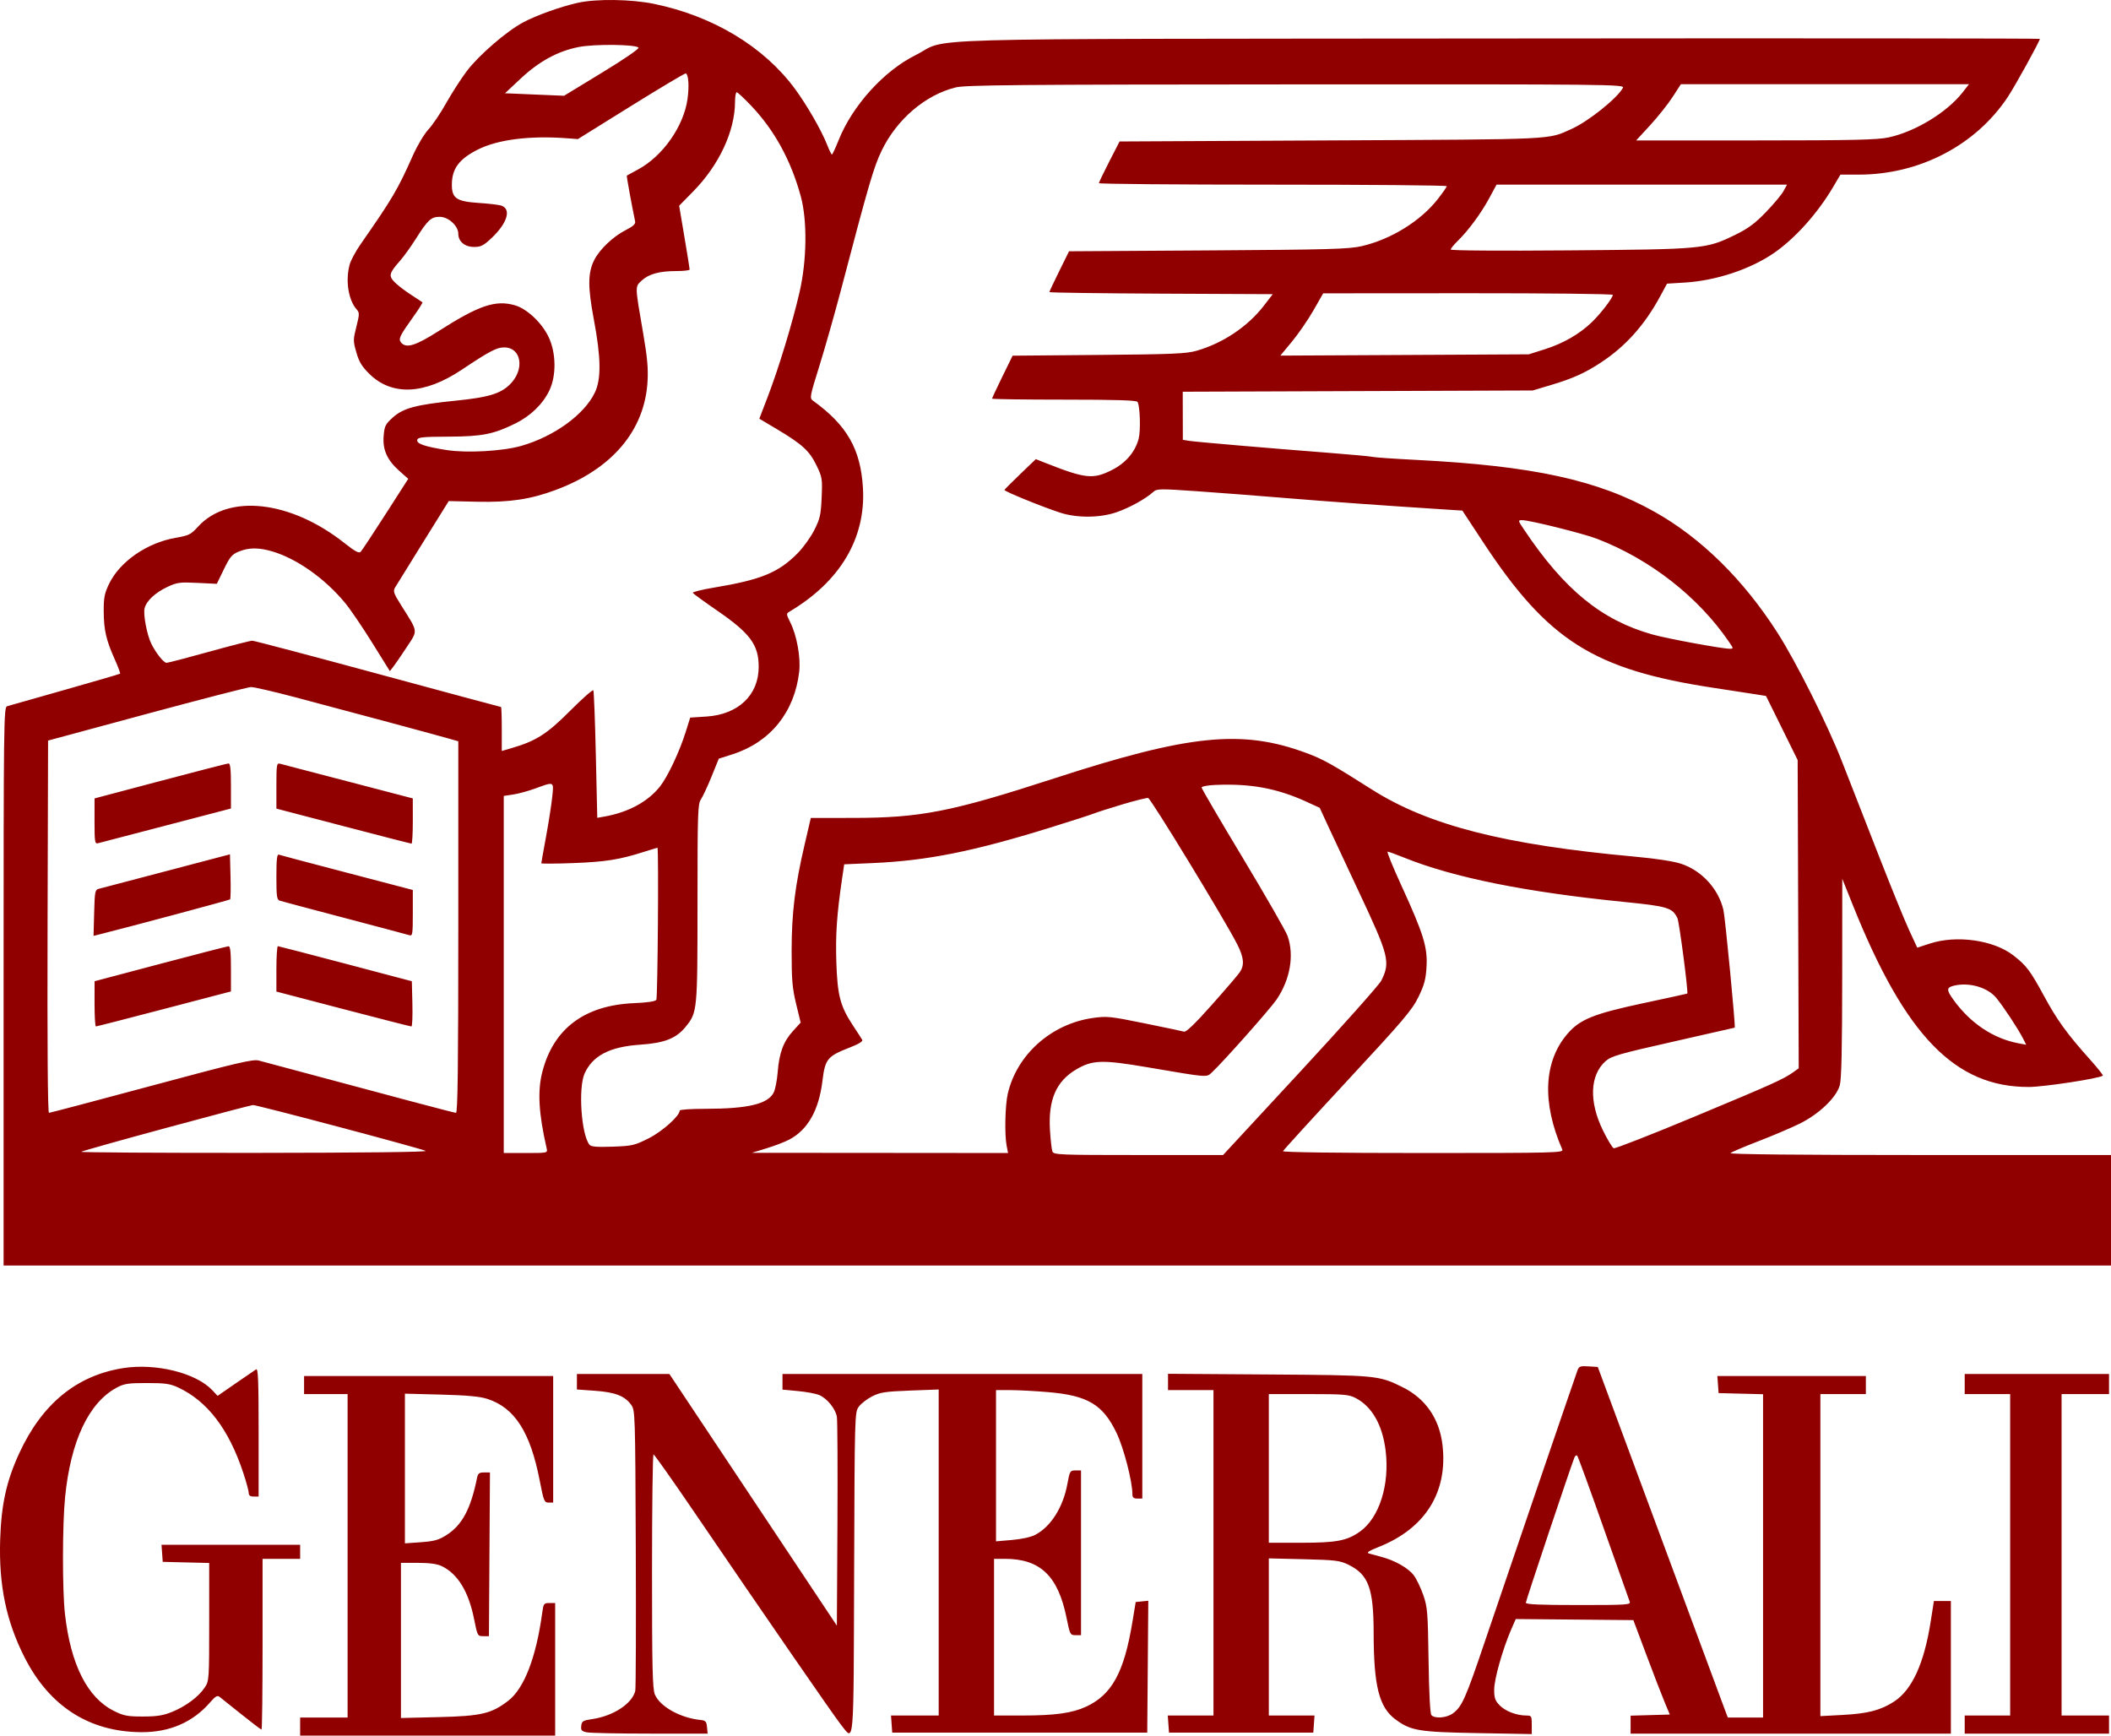 <svg width="90" height="74" viewBox="0 0 90 74" fill="none" xmlns="http://www.w3.org/2000/svg">
<path fill-rule="evenodd" clip-rule="evenodd" d="M24.637 0.119C23.916 0.278 22.863 0.655 22.307 0.952C21.592 1.335 20.408 2.358 19.899 3.034C19.651 3.364 19.254 3.98 19.017 4.404C18.781 4.828 18.442 5.329 18.266 5.518C18.087 5.709 17.794 6.2 17.602 6.631C16.949 8.096 16.741 8.449 15.368 10.421C15.163 10.715 14.956 11.101 14.908 11.277C14.72 11.963 14.851 12.794 15.209 13.197C15.329 13.331 15.327 13.399 15.194 13.928C15.053 14.483 15.053 14.537 15.193 15.026C15.308 15.428 15.428 15.627 15.748 15.942C16.709 16.887 18.093 16.826 19.678 15.769C20.873 14.972 21.177 14.812 21.491 14.812C22.248 14.812 22.384 15.78 21.716 16.413C21.317 16.792 20.794 16.945 19.445 17.081C17.743 17.252 17.191 17.399 16.745 17.802C16.43 18.086 16.391 18.165 16.356 18.591C16.308 19.181 16.508 19.622 17.037 20.089L17.405 20.415L16.441 21.918C15.911 22.744 15.434 23.466 15.38 23.523C15.305 23.602 15.148 23.52 14.692 23.159C12.389 21.335 9.729 21.037 8.439 22.459C8.14 22.789 8.052 22.832 7.489 22.93C6.26 23.145 5.109 23.942 4.649 24.896C4.454 25.302 4.419 25.483 4.422 26.068C4.426 26.861 4.526 27.293 4.892 28.111C5.035 28.429 5.137 28.705 5.118 28.723C5.099 28.741 4.041 29.05 2.766 29.411C1.491 29.771 0.382 30.087 0.301 30.111C0.161 30.153 0.153 30.796 0.153 42.056V53.956H45.077H90V51.601V49.245H81.85C76.716 49.245 73.729 49.215 73.779 49.164C73.823 49.12 74.356 48.892 74.963 48.659C75.57 48.425 76.367 48.086 76.733 47.905C77.551 47.5 78.285 46.8 78.435 46.28C78.509 46.026 78.538 44.75 78.54 41.698L78.543 37.468L79.007 38.624C81.231 44.164 83.357 46.355 86.501 46.344C87.156 46.341 89.537 45.976 89.651 45.86C89.671 45.84 89.426 45.531 89.106 45.174C88.129 44.083 87.705 43.498 87.15 42.475C86.553 41.375 86.397 41.169 85.835 40.732C84.992 40.078 83.412 39.857 82.267 40.232L81.74 40.405L81.396 39.664C81.207 39.257 80.616 37.806 80.083 36.44C79.549 35.074 78.849 33.281 78.527 32.457C77.911 30.882 76.581 28.229 75.784 26.983C74.335 24.718 72.536 22.945 70.556 21.83C68.132 20.466 65.364 19.862 60.374 19.608C59.447 19.561 58.613 19.504 58.52 19.48C58.427 19.457 57.612 19.381 56.708 19.311C54.144 19.113 50.96 18.84 50.681 18.794L50.429 18.752L50.427 17.727L50.425 16.702L57.886 16.675L65.347 16.648L66.106 16.421C67.063 16.135 67.564 15.909 68.255 15.456C69.311 14.761 70.126 13.848 70.789 12.617L71.072 12.094L71.833 12.047C73.169 11.965 74.637 11.476 75.644 10.778C76.539 10.157 77.49 9.096 78.149 7.98L78.465 7.445H79.251C81.837 7.445 84.24 6.191 85.605 4.127C85.921 3.65 86.966 1.753 86.966 1.657C86.966 1.636 76.583 1.628 63.893 1.641C37.888 1.666 40.56 1.59 39.033 2.351C37.677 3.027 36.339 4.507 35.752 5.98C35.619 6.314 35.491 6.587 35.468 6.587C35.445 6.588 35.355 6.405 35.267 6.181C35.028 5.568 34.402 4.479 33.89 3.785C32.565 1.989 30.406 0.687 27.889 0.166C26.92 -0.035 25.429 -0.057 24.637 0.119ZM24.686 2.002C23.791 2.175 22.989 2.61 22.199 3.35L21.53 3.976L22.789 4.03L24.048 4.083L25.672 3.094C26.621 2.517 27.266 2.073 27.222 2.029C27.087 1.891 25.354 1.873 24.686 2.002ZM26.913 4.514L24.638 5.93L24.174 5.895C22.579 5.775 21.211 5.95 20.36 6.383C19.578 6.78 19.274 7.186 19.265 7.847C19.256 8.45 19.452 8.589 20.404 8.652C20.832 8.68 21.265 8.731 21.367 8.764C21.809 8.908 21.637 9.503 20.968 10.139C20.62 10.469 20.505 10.529 20.216 10.529C19.815 10.529 19.539 10.299 19.539 9.965C19.539 9.629 19.115 9.244 18.744 9.244C18.382 9.244 18.235 9.379 17.727 10.185C17.521 10.512 17.224 10.925 17.067 11.104C16.586 11.65 16.558 11.758 16.823 12.029C16.949 12.158 17.261 12.398 17.516 12.562C17.771 12.727 17.993 12.875 18.01 12.89C18.027 12.906 17.853 13.181 17.624 13.502C17.039 14.318 16.976 14.452 17.099 14.603C17.314 14.866 17.714 14.744 18.704 14.113C20.418 13.019 21.123 12.78 21.946 13.014C22.464 13.162 23.095 13.753 23.388 14.366C23.712 15.042 23.725 16.02 23.42 16.651C23.139 17.232 22.624 17.732 21.977 18.052C21.04 18.515 20.562 18.61 19.118 18.617C18 18.622 17.81 18.642 17.788 18.759C17.757 18.92 18.11 19.041 19.033 19.187C19.899 19.324 21.436 19.238 22.233 19.008C23.631 18.605 24.91 17.676 25.36 16.739C25.637 16.16 25.625 15.254 25.316 13.612C25.055 12.224 25.061 11.625 25.338 11.079C25.568 10.627 26.144 10.081 26.674 9.812C26.993 9.65 27.101 9.551 27.078 9.439C26.932 8.743 26.706 7.5 26.723 7.487C26.735 7.478 26.952 7.359 27.206 7.223C28.257 6.656 29.149 5.385 29.311 4.222C29.387 3.68 29.356 3.195 29.241 3.128C29.213 3.112 28.165 3.735 26.913 4.514ZM40.748 3.726C39.45 4.046 38.231 5.088 37.585 6.43C37.249 7.128 37.037 7.856 35.851 12.372C35.591 13.36 35.182 14.8 34.943 15.571C34.516 16.94 34.51 16.975 34.671 17.091C36.111 18.131 36.695 19.153 36.791 20.808C36.915 22.951 35.818 24.796 33.657 26.078C33.516 26.162 33.518 26.187 33.694 26.537C33.971 27.09 34.142 28.036 34.073 28.64C33.877 30.358 32.846 31.638 31.244 32.155L30.645 32.347L30.335 33.112C30.164 33.533 29.96 33.971 29.881 34.085C29.75 34.275 29.737 34.675 29.737 38.499C29.737 43.114 29.732 43.161 29.229 43.782C28.828 44.276 28.326 44.472 27.285 44.542C25.995 44.629 25.264 45.01 24.923 45.773C24.648 46.388 24.782 48.365 25.129 48.804C25.199 48.893 25.435 48.913 26.115 48.889C26.949 48.86 27.053 48.836 27.651 48.536C28.236 48.242 28.978 47.578 28.978 47.349C28.978 47.308 29.481 47.275 30.095 47.275C31.883 47.273 32.738 47.07 32.984 46.585C33.051 46.454 33.128 46.064 33.155 45.719C33.22 44.894 33.398 44.411 33.803 43.964L34.135 43.599L33.942 42.803C33.779 42.131 33.75 41.781 33.75 40.551C33.751 38.921 33.891 37.778 34.306 36L34.568 34.874L36.346 34.873C39.246 34.871 40.553 34.615 44.943 33.188C50.722 31.311 52.952 31.087 55.703 32.108C56.404 32.368 56.8 32.589 58.478 33.655C60.891 35.189 64.126 36.016 69.688 36.523C70.621 36.608 71.353 36.721 71.683 36.831C72.558 37.125 73.265 37.9 73.476 38.795C73.552 39.118 74 43.789 73.958 43.815C73.95 43.819 72.769 44.088 71.334 44.412C69.022 44.933 68.692 45.029 68.452 45.243C67.783 45.84 67.738 46.962 68.335 48.186C68.53 48.586 68.739 48.932 68.799 48.956C68.859 48.98 70.394 48.379 72.211 47.622C75.573 46.221 76.04 46.011 76.453 45.715L76.686 45.548L76.664 38.978L76.641 32.407L75.967 31.04L75.292 29.673L74.913 29.612C74.705 29.578 73.87 29.45 73.059 29.327C67.945 28.551 65.993 27.317 63.227 23.109L62.346 21.77L61.445 21.712C58.885 21.547 56.712 21.391 54.854 21.238C53.718 21.144 52.011 21.012 51.061 20.946C49.425 20.832 49.324 20.834 49.164 20.978C48.846 21.267 48.153 21.65 47.605 21.839C46.895 22.084 45.916 22.091 45.196 21.857C44.429 21.608 42.799 20.943 42.823 20.889C42.834 20.863 43.14 20.556 43.502 20.208L44.161 19.576L44.556 19.732C46.285 20.415 46.6 20.448 47.419 20.032C47.995 19.739 48.395 19.27 48.544 18.711C48.636 18.361 48.606 17.314 48.497 17.136C48.455 17.066 47.569 17.039 45.367 17.039C43.677 17.039 42.295 17.02 42.295 16.997C42.295 16.974 42.492 16.552 42.733 16.06L43.171 15.165L46.842 15.133C49.989 15.106 50.585 15.08 51.019 14.954C52.147 14.627 53.196 13.924 53.883 13.034L54.263 12.542L49.502 12.52C46.882 12.507 44.739 12.478 44.739 12.454C44.739 12.43 44.928 12.028 45.158 11.562L45.577 10.714L51.501 10.677C56.681 10.644 57.504 10.621 58.056 10.494C59.302 10.207 60.564 9.426 61.298 8.489C61.508 8.221 61.68 7.973 61.68 7.938C61.68 7.902 58.343 7.873 54.264 7.873C50.184 7.873 46.848 7.844 46.85 7.809C46.852 7.774 47.051 7.359 47.292 6.888L47.732 6.032L56.75 5.986C66.47 5.938 65.97 5.962 67.009 5.494C67.723 5.173 68.962 4.179 69.192 3.743C69.269 3.597 68.651 3.591 55.257 3.598C43.468 3.604 41.163 3.624 40.748 3.726ZM71.308 4.137C71.114 4.438 70.685 4.977 70.355 5.336L69.755 5.989L74.842 5.987C79.007 5.986 80.035 5.963 80.518 5.859C81.657 5.614 83.011 4.79 83.676 3.936L83.946 3.591H77.804H71.662L71.308 4.137ZM31.337 4.34C31.333 5.596 30.657 7.042 29.544 8.172L28.955 8.771L29.179 10.1C29.303 10.83 29.403 11.457 29.402 11.492C29.401 11.528 29.144 11.557 28.831 11.557C28.105 11.558 27.65 11.685 27.348 11.971C27.07 12.236 27.068 12.165 27.421 14.212C27.597 15.233 27.64 15.708 27.607 16.268C27.484 18.358 26.093 19.999 23.686 20.892C22.61 21.291 21.723 21.423 20.341 21.392L19.131 21.364L18.039 23.12C17.438 24.086 16.899 24.955 16.842 25.052C16.75 25.206 16.785 25.303 17.118 25.831C17.837 26.972 17.822 26.858 17.346 27.584C17.117 27.932 16.861 28.306 16.776 28.416L16.621 28.614L15.867 27.403C15.453 26.736 14.933 25.972 14.711 25.705C13.854 24.668 12.665 23.826 11.622 23.514C11.04 23.34 10.613 23.341 10.185 23.515C9.892 23.634 9.805 23.737 9.545 24.272L9.243 24.892L8.417 24.852C7.667 24.815 7.548 24.831 7.138 25.024C6.618 25.267 6.242 25.619 6.164 25.935C6.1 26.194 6.267 27.075 6.449 27.442C6.653 27.852 6.978 28.26 7.101 28.26C7.163 28.26 7.978 28.048 8.911 27.788C9.845 27.529 10.674 27.317 10.754 27.317C10.834 27.317 13.246 27.953 16.114 28.731C18.982 29.508 21.343 30.144 21.361 30.144C21.378 30.144 21.393 30.566 21.393 31.082V32.019L21.835 31.889C22.86 31.588 23.323 31.292 24.307 30.305C24.826 29.784 25.271 29.392 25.296 29.433C25.321 29.474 25.369 30.714 25.403 32.188L25.464 34.869L25.767 34.815C26.793 34.633 27.627 34.18 28.142 33.527C28.468 33.114 28.975 32.037 29.235 31.204L29.426 30.595L30.112 30.551C31.474 30.465 32.346 29.637 32.346 28.431C32.346 27.494 31.984 27.003 30.581 26.037C30.029 25.657 29.559 25.315 29.536 25.278C29.513 25.241 29.919 25.139 30.438 25.053C32.45 24.718 33.19 24.414 34.006 23.588C34.245 23.346 34.565 22.901 34.717 22.599C34.961 22.115 34.998 21.95 35.03 21.211C35.065 20.411 35.055 20.348 34.807 19.836C34.509 19.221 34.196 18.936 33.112 18.292L32.373 17.852L32.734 16.91C33.197 15.701 33.786 13.766 34.088 12.456C34.4 11.101 34.422 9.405 34.141 8.372C33.723 6.841 33.019 5.554 32.03 4.513C31.727 4.194 31.448 3.933 31.409 3.933C31.37 3.933 31.338 4.116 31.337 4.34ZM63.494 8.446C63.143 9.095 62.6 9.832 62.153 10.267C61.986 10.43 61.849 10.597 61.849 10.639C61.849 10.685 63.94 10.7 66.927 10.675C72.632 10.628 72.735 10.619 73.976 10.014C74.524 9.747 74.817 9.531 75.282 9.05C75.612 8.709 75.951 8.305 76.035 8.152L76.187 7.873H69.995H63.803L63.494 8.446ZM55.996 13.235C55.767 13.635 55.356 14.233 55.082 14.563L54.586 15.162L59.882 15.135L65.178 15.107L65.866 14.889C66.659 14.637 67.352 14.236 67.877 13.726C68.258 13.355 68.76 12.699 68.76 12.572C68.76 12.531 65.982 12.5 62.587 12.502L56.413 12.506L55.996 13.235ZM64.979 22.585C66.696 25.148 68.276 26.439 70.45 27.052C71.075 27.228 73.416 27.66 73.746 27.66C73.908 27.66 73.908 27.652 73.724 27.382C72.412 25.453 70.355 23.844 68.086 22.972C67.5 22.746 65.222 22.179 64.9 22.178C64.709 22.178 64.71 22.184 64.979 22.585ZM6.264 30.436L2.05 31.575L2.028 39.511C2.014 44.585 2.036 47.447 2.088 47.447C2.133 47.447 4.099 46.928 6.457 46.293C10.096 45.314 10.788 45.151 11.033 45.217C17.181 46.868 19.362 47.447 19.441 47.447C19.514 47.447 19.539 45.468 19.539 39.526V31.605L19.096 31.479C18.516 31.313 14.626 30.267 12.553 29.719C11.654 29.482 10.82 29.29 10.699 29.293C10.577 29.296 8.582 29.811 6.264 30.436ZM6.833 33.299L4.031 34.041L4.03 35.015C4.03 35.899 4.044 35.985 4.178 35.952C4.259 35.931 5.567 35.59 7.086 35.193L9.846 34.472V33.507C9.846 32.788 9.819 32.544 9.741 32.55C9.683 32.553 8.374 32.891 6.833 33.299ZM11.784 33.499V34.476L14.637 35.222C16.206 35.633 17.515 35.969 17.545 35.969C17.575 35.969 17.6 35.535 17.6 35.005L17.599 34.041L14.839 33.32C13.321 32.923 12.013 32.582 11.932 32.561C11.798 32.526 11.784 32.611 11.784 33.499ZM22.826 33.616C22.524 33.726 22.098 33.843 21.877 33.875L21.477 33.935V41.547V49.16H22.414C23.343 49.16 23.351 49.158 23.307 48.967C22.965 47.475 22.911 46.523 23.12 45.706C23.595 43.855 24.92 42.86 27.031 42.77C27.605 42.746 27.94 42.696 27.983 42.627C28.04 42.535 28.087 36.138 28.03 36.141C28.019 36.142 27.763 36.221 27.461 36.317C26.423 36.65 25.814 36.747 24.448 36.798C23.695 36.826 23.078 36.83 23.078 36.806C23.078 36.782 23.17 36.266 23.282 35.659C23.393 35.052 23.512 34.295 23.544 33.977C23.613 33.307 23.638 33.319 22.826 33.616ZM51.798 33.467C51.485 33.481 51.229 33.53 51.229 33.577C51.229 33.623 52.026 34.985 53 36.603C53.973 38.222 54.827 39.71 54.896 39.91C55.183 40.736 55.006 41.758 54.427 42.615C54.165 43.004 52.156 45.267 51.675 45.716C51.43 45.944 51.569 45.955 48.936 45.507C46.984 45.174 46.571 45.188 45.871 45.604C45.027 46.107 44.687 46.896 44.764 48.172C44.789 48.597 44.836 49.013 44.868 49.095C44.922 49.235 45.176 49.245 48.535 49.245H52.144L55.437 45.688C57.248 43.731 58.801 41.987 58.889 41.812C59.285 41.017 59.219 40.755 57.934 38.024C57.458 37.011 56.887 35.791 56.666 35.312L56.264 34.442L55.706 34.186C54.444 33.608 53.313 33.4 51.798 33.467ZM47.858 34.294C47.325 34.453 46.775 34.63 46.636 34.685C46.497 34.741 45.643 35.016 44.739 35.296C41.486 36.304 39.524 36.696 37.225 36.797L35.991 36.851L35.9 37.471C35.677 38.992 35.619 39.837 35.656 41.008C35.701 42.442 35.821 42.901 36.371 43.732C36.554 44.008 36.729 44.279 36.76 44.334C36.798 44.399 36.611 44.514 36.223 44.664C35.276 45.032 35.177 45.153 35.065 46.077C34.913 47.332 34.446 48.162 33.656 48.584C33.471 48.683 33.035 48.851 32.687 48.957L32.055 49.151L37.516 49.155L42.977 49.16L42.915 48.839C42.824 48.363 42.852 47.123 42.965 46.633C43.35 44.968 44.813 43.66 46.575 43.405C47.187 43.317 47.319 43.33 48.785 43.628C49.643 43.803 50.405 43.963 50.48 43.985C50.571 44.011 50.953 43.644 51.663 42.844C52.24 42.196 52.777 41.569 52.856 41.453C53.062 41.149 53.034 40.829 52.752 40.27C52.248 39.269 49.064 34.041 48.948 34.023C48.882 34.013 48.391 34.135 47.858 34.294ZM59.749 37.761C60.688 39.811 60.866 40.384 60.819 41.212C60.788 41.754 60.726 41.988 60.474 42.507C60.203 43.064 59.834 43.498 57.446 46.071C55.951 47.683 54.715 49.037 54.699 49.081C54.682 49.129 57.034 49.16 60.671 49.16C66.355 49.16 66.668 49.152 66.606 49.01C65.73 47.007 65.812 45.25 66.834 44.069C67.363 43.458 67.95 43.223 70.067 42.77C71.087 42.553 71.927 42.369 71.935 42.362C71.986 42.316 71.594 39.31 71.515 39.146C71.301 38.701 71.101 38.64 69.224 38.453C65.035 38.033 61.967 37.415 59.864 36.566C59.516 36.426 59.199 36.311 59.158 36.311C59.118 36.311 59.383 36.964 59.749 37.761ZM7.107 37.135C5.623 37.526 4.327 37.866 4.225 37.892C4.051 37.937 4.039 37.993 4.014 38.92L3.988 39.902L4.199 39.849C5.436 39.541 9.779 38.378 9.81 38.346C9.833 38.323 9.841 37.881 9.828 37.364L9.804 36.425L7.107 37.135ZM11.784 37.379C11.784 38.234 11.803 38.361 11.932 38.403C12.013 38.429 13.255 38.76 14.692 39.138C16.129 39.516 17.371 39.847 17.453 39.873C17.587 39.916 17.6 39.834 17.6 38.933V37.945L17.284 37.862C17.11 37.816 15.849 37.486 14.482 37.128C13.114 36.77 11.948 36.46 11.89 36.44C11.809 36.411 11.784 36.635 11.784 37.379ZM6.833 41.094L4.032 41.836L4.031 42.8C4.031 43.33 4.057 43.763 4.089 43.763C4.121 43.763 5.429 43.428 6.997 43.017L9.846 42.271V41.304C9.846 40.583 9.819 40.339 9.741 40.345C9.683 40.349 8.374 40.687 6.833 41.094ZM11.784 41.307V42.277L14.629 43.021C16.194 43.43 17.503 43.765 17.54 43.764C17.576 43.764 17.595 43.33 17.582 42.8L17.558 41.836L14.734 41.09C13.181 40.68 11.882 40.343 11.848 40.341C11.813 40.339 11.784 40.774 11.784 41.307ZM83.299 42.026C82.982 42.103 82.98 42.208 83.286 42.631C84.008 43.631 84.983 44.281 86.064 44.484L86.385 44.544L86.247 44.272C86.038 43.862 85.407 42.905 85.106 42.543C84.734 42.094 83.944 41.868 83.299 42.026ZM7.08 48.091C5.119 48.622 3.491 49.08 3.463 49.108C3.435 49.136 6.766 49.157 10.864 49.154C15.502 49.15 18.253 49.118 18.148 49.069C17.89 48.948 10.935 47.102 10.781 47.114C10.707 47.12 9.042 47.559 7.08 48.091ZM5.255 58.33C3.269 58.642 1.793 59.85 0.82 61.961C0.275 63.144 0.055 64.14 0.007 65.648C-0.054 67.589 0.262 69.113 1.045 70.659C2.104 72.747 3.798 73.837 6.011 73.853C7.238 73.862 8.226 73.432 8.975 72.563C9.174 72.331 9.27 72.276 9.354 72.342C9.416 72.39 9.836 72.725 10.286 73.086C10.737 73.448 11.126 73.743 11.15 73.743C11.175 73.743 11.194 72.105 11.194 70.103V66.462H11.995H12.796V66.162V65.863H9.841H6.886L6.912 66.227L6.938 66.591L7.928 66.615L8.919 66.639V69.15C8.919 71.617 8.915 71.667 8.728 71.949C8.468 72.342 7.926 72.747 7.341 72.986C6.958 73.142 6.692 73.185 6.095 73.185C5.434 73.186 5.275 73.156 4.855 72.946C3.724 72.381 3.013 70.972 2.769 68.81C2.655 67.801 2.658 65.016 2.774 63.843C3.012 61.443 3.777 59.813 4.97 59.166C5.29 58.993 5.456 58.967 6.264 58.967C7.049 58.967 7.254 58.997 7.605 59.161C8.843 59.742 9.749 60.928 10.364 62.774C10.496 63.171 10.604 63.566 10.604 63.652C10.604 63.76 10.668 63.807 10.815 63.807H11.026V61.062C11.026 58.852 11.005 58.33 10.918 58.385C10.859 58.423 10.465 58.692 10.044 58.983L9.278 59.514L9.05 59.272C8.356 58.536 6.646 58.111 5.255 58.33ZM67.254 58.427C67.115 58.808 64.097 67.642 63.312 69.968C62.482 72.426 62.328 72.772 61.935 73.056C61.669 73.249 61.158 73.286 61.024 73.122C60.971 73.057 60.924 72.147 60.905 70.788C60.875 68.732 60.858 68.518 60.679 68.004C60.573 67.698 60.392 67.322 60.278 67.168C60.046 66.858 59.476 66.532 58.898 66.38C58.69 66.326 58.448 66.259 58.36 66.233C58.245 66.199 58.364 66.121 58.782 65.955C60.769 65.165 61.736 63.615 61.498 61.601C61.365 60.479 60.77 59.622 59.787 59.138C58.775 58.64 58.711 58.634 54.074 58.602L49.797 58.573V58.92V59.267H50.766H51.735V66.205V73.143H50.761H49.787L49.813 73.507L49.839 73.871H52.915H55.991L56.017 73.507L56.043 73.143H55.069H54.095V69.793V66.443L55.591 66.479C56.942 66.512 57.126 66.535 57.492 66.715C58.346 67.134 58.561 67.72 58.564 69.624C58.566 71.887 58.796 72.795 59.496 73.31C60.152 73.793 60.48 73.847 63.008 73.893L65.305 73.934V73.539C65.305 73.165 65.292 73.143 65.073 73.143C64.661 73.142 64.186 72.962 63.942 72.714C63.743 72.511 63.703 72.4 63.703 72.037C63.703 71.593 64.067 70.307 64.426 69.48L64.622 69.029L67.129 69.052L69.636 69.075L70.198 70.574C70.507 71.398 70.856 72.304 70.975 72.587L71.19 73.101L70.355 73.125L69.519 73.149V73.532V73.914H76.346H83.173V71.088V68.261H82.811H82.45L82.312 69.139C82.03 70.934 81.515 72.056 80.744 72.553C80.173 72.921 79.63 73.061 78.558 73.118L77.61 73.169V66.304V59.438H78.579H79.549V59.053V58.667H76.383H73.218L73.244 59.032L73.27 59.396L74.218 59.42L75.166 59.444V66.337V73.229H74.415H73.663L73.526 72.865C73.451 72.665 72.204 69.302 70.755 65.391L68.12 58.282L67.723 58.256C67.375 58.233 67.318 58.254 67.254 58.427ZM24.596 58.912V59.242L25.369 59.297C26.227 59.359 26.637 59.518 26.908 59.894C27.079 60.132 27.082 60.229 27.106 66.019C27.119 69.254 27.109 71.987 27.084 72.093C26.953 72.635 26.146 73.164 25.255 73.294C24.854 73.352 24.804 73.383 24.781 73.582C24.759 73.772 24.795 73.814 25.023 73.86C25.17 73.89 26.389 73.914 27.73 73.914H30.169L30.143 73.636C30.12 73.397 30.081 73.354 29.863 73.332C29 73.245 28.13 72.757 27.918 72.242C27.819 72.001 27.798 71.084 27.798 66.979C27.798 64.245 27.827 62.009 27.862 62.01C27.896 62.011 28.664 63.098 29.568 64.425C32.611 68.893 35.571 73.184 35.864 73.55C36.422 74.251 36.39 74.632 36.415 67.068C36.437 60.318 36.44 60.218 36.611 59.98C36.706 59.847 36.961 59.648 37.179 59.537C37.522 59.362 37.737 59.329 38.797 59.288L40.02 59.242V66.193V73.143H39.003H37.987L38.013 73.507L38.039 73.871H43.475H48.911L48.934 71.061L48.956 68.25L48.688 68.277L48.419 68.304L48.278 69.16C47.923 71.307 47.403 72.257 46.303 72.766C45.71 73.041 44.978 73.142 43.581 73.143L42.38 73.143V69.803V66.462H42.839C44.349 66.462 45.108 67.187 45.471 68.978C45.615 69.692 45.628 69.717 45.854 69.717H46.088V66.205V62.693H45.85C45.623 62.693 45.607 62.72 45.508 63.261C45.328 64.258 44.804 65.09 44.137 65.439C43.957 65.534 43.547 65.624 43.147 65.658L42.464 65.716V62.492V59.267L43.075 59.269C43.411 59.269 44.128 59.307 44.669 59.353C46.373 59.496 47.019 59.88 47.602 61.093C47.91 61.734 48.279 63.163 48.279 63.713C48.279 63.847 48.333 63.893 48.49 63.893H48.701V61.237V58.582H41.031H33.361V58.914V59.247L34.014 59.309C34.374 59.342 34.783 59.419 34.924 59.478C35.261 59.62 35.618 60.059 35.679 60.405C35.705 60.556 35.716 62.622 35.703 64.996L35.679 69.311L32.109 63.946L28.539 58.582H26.567H24.596V58.912ZM83.763 59.01V59.438H84.732H85.701V66.291V73.143H84.732H83.763V73.529V73.914H86.839H89.916V73.529V73.143H88.904H87.893V66.291V59.438H88.904H89.916V59.01V58.582H86.839H83.763V59.01ZM12.964 59.053V59.438H13.892H14.819V66.334V73.229H13.807H12.796V73.615V74H18.232H23.669V71.173V68.347H23.421C23.189 68.347 23.169 68.373 23.118 68.754C22.86 70.661 22.348 71.99 21.669 72.513C20.955 73.063 20.52 73.166 18.717 73.21L17.094 73.249V69.942V66.634H17.819C18.317 66.634 18.635 66.678 18.836 66.775C19.517 67.103 19.979 67.86 20.212 69.03C20.354 69.744 20.363 69.76 20.601 69.76H20.845L20.867 66.269L20.889 62.779H20.637C20.429 62.779 20.376 62.821 20.337 63.015C20.068 64.346 19.697 65.034 19.018 65.46C18.7 65.66 18.498 65.715 17.945 65.754L17.263 65.802V62.611V59.42L18.801 59.46C19.912 59.489 20.461 59.54 20.778 59.643C21.947 60.023 22.608 61.056 23.011 63.13C23.179 63.998 23.206 64.064 23.388 64.064H23.584V61.366V58.667H18.274H12.964V59.053ZM54.095 62.608V65.777H55.472C56.979 65.777 57.422 65.693 57.974 65.305C58.803 64.721 59.254 63.303 59.074 61.844C58.938 60.747 58.492 59.967 57.794 59.605C57.508 59.456 57.29 59.438 55.784 59.438H54.095V62.608ZM67.12 62.152C66.934 62.626 65.052 68.252 65.052 68.334C65.052 68.406 65.663 68.432 67.294 68.432C69.396 68.432 69.533 68.423 69.478 68.282C69.446 68.2 68.945 66.784 68.363 65.135C67.782 63.486 67.278 62.105 67.244 62.067C67.21 62.028 67.154 62.067 67.12 62.152Z" fill="#910000"/>
</svg>

